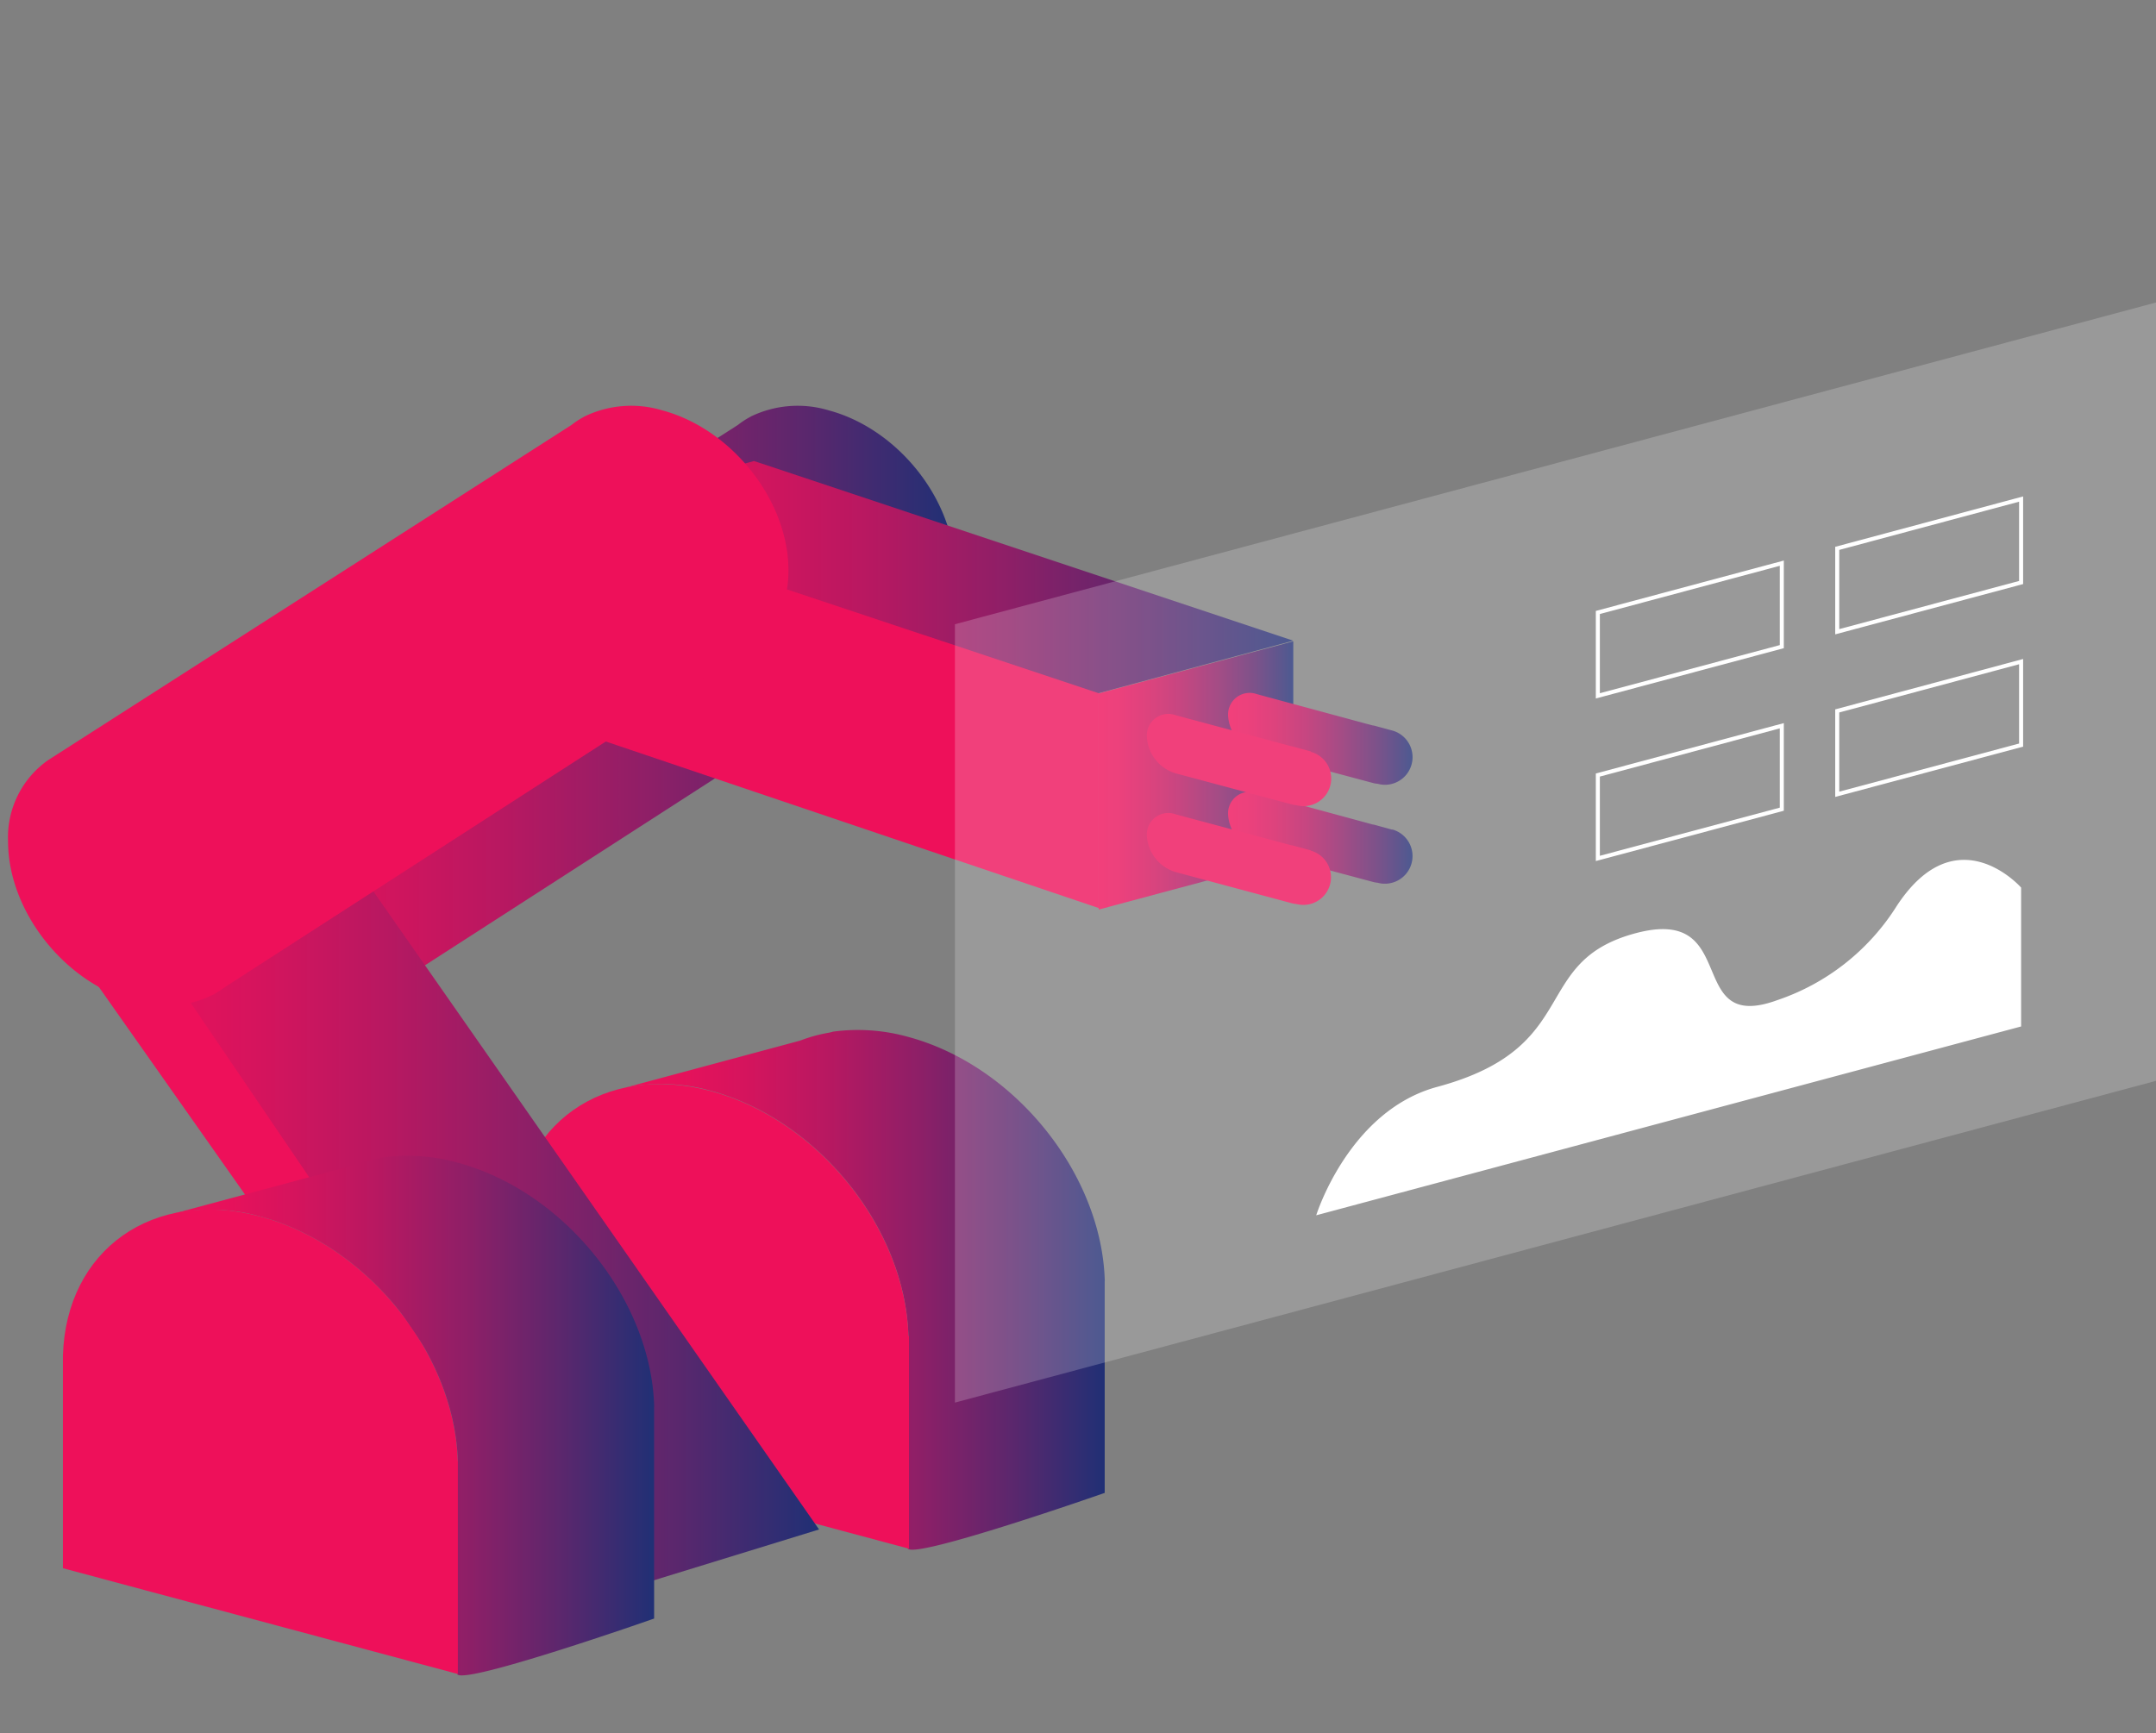 <?xml version="1.0" encoding="utf-8"?>
<svg xmlns="http://www.w3.org/2000/svg" xmlns:xlink="http://www.w3.org/1999/xlink" viewBox="0 0 267.57 215.13">
  <rect x="0" y="0" width="267.57" height="215.13" fill="#808080" stroke="none"/>
  <defs>
    <style>.cls-1,.cls-12{fill:none;}.cls-2{fill:url(#New_Gradient_Swatch_1);}.cls-3{fill:#ee105a;}.cls-4{fill:url(#New_Gradient_Swatch_1-2);}.cls-5{fill:url(#New_Gradient_Swatch_1-3);}.cls-6{fill:url(#New_Gradient_Swatch_1-4);}.cls-7{fill:url(#New_Gradient_Swatch_1-5);}.cls-8{fill:url(#New_Gradient_Swatch_1-6);}.cls-9{fill:url(#New_Gradient_Swatch_1-7);}.cls-10{fill:url(#New_Gradient_Swatch_1-8);}.cls-11,.cls-13{fill:#fff;}.cls-11{opacity:0.2;}.cls-12{stroke:#fff;stroke-miterlimit:10;stroke-width:0.5px;}</style>
    <linearGradient id="New_Gradient_Swatch_1" x1="77.66" y1="160.15" x2="137.15" y2="160.15" gradientUnits="userSpaceOnUse">
      <stop offset="0" stop-color="#ee105a"/>
      <stop offset="0.1" stop-color="#e8115b"/>
      <stop offset="0.25" stop-color="#d5145d"/>
      <stop offset="0.42" stop-color="#b81861"/>
      <stop offset="0.61" stop-color="#8e1f67"/>
      <stop offset="0.81" stop-color="#5a276d"/>
      <stop offset="1" stop-color="#203075"/>
    </linearGradient>
    <linearGradient id="New_Gradient_Swatch_1-2" x1="21.65" y1="87.63" x2="118.51" y2="87.63" xlink:href="#New_Gradient_Swatch_1"/>
    <linearGradient id="New_Gradient_Swatch_1-3" x1="9.05" y1="148.19" x2="101.65" y2="148.19" xlink:href="#New_Gradient_Swatch_1"/>
    <linearGradient id="New_Gradient_Swatch_1-4" x1="21.75" y1="175.72" x2="81.23" y2="175.72" xlink:href="#New_Gradient_Swatch_1"/>
    <linearGradient id="New_Gradient_Swatch_1-5" x1="69.42" y1="71.64" x2="160.5" y2="71.64" xlink:href="#New_Gradient_Swatch_1"/>
    <linearGradient id="New_Gradient_Swatch_1-6" x1="136.35" y1="96.26" x2="160.5" y2="96.26" xlink:href="#New_Gradient_Swatch_1"/>
    <linearGradient id="New_Gradient_Swatch_1-7" x1="152.45" y1="104.01" x2="175.32" y2="104.01" xlink:href="#New_Gradient_Swatch_1"/>
    <linearGradient id="New_Gradient_Swatch_1-8" x1="152.45" y1="91.74" x2="175.32" y2="91.74" xlink:href="#New_Gradient_Swatch_1"/>
  </defs>
  <g id="Layer_2" data-name="Layer 2">
    <g id="Layer_1-2" data-name="Layer 1">
      <rect class="cls-1" width="267.57" height="215.13"/>
      <path class="cls-2" d="M137.11,159c-.38-13.28-11.16-26.73-24.42-30.29a23.15,23.15,0,0,0-9.28-.65l0,0-.46.12a18.77,18.77,0,0,0-3.66,1L77.66,135a22.65,22.65,0,0,1,10.57.41c13.31,3.57,24.12,17.07,24.51,30.39h0v26.4l-.1,0v0c.63,1.47,24.46-6.88,24.46-6.88V159Z"/>
      <path class="cls-3" d="M112.74,165.83c-.39-13.32-11.2-26.82-24.51-30.39s-24.12,4.14-24.5,17.26h0v.49c0,.08,0,.15,0,.23s0,.15,0,.23v25.45l49.08,13.15v-26.4Z"/>
      <path class="cls-3" d="M56.82,181.4c-.38-13.32-11.19-26.82-24.5-30.39S8.2,155.15,7.81,168.27h0v.49c0,.08,0,.15,0,.23s0,.15,0,.23v25.45l49.07,13.15v-26.4Z"/>
      <path class="cls-3" d="M3.8,110.49,32.32,151s9.44-4.86,11-6.26-26.92-38.91-26.92-38.91Z"/>
      <path class="cls-4" d="M111.42,82c4.26-1.66,7.09-5.72,7.09-11.2,0-8.65-7-17.54-15.66-19.86a13.34,13.34,0,0,0-9.64.75h0l-.1.06a10.2,10.2,0,0,0-1.53,1L26.63,94.34h0a11.7,11.7,0,0,0-5,10.1c0,8.65,7,17.54,15.66,19.86a13.23,13.23,0,0,0,9.86-.86h0a10.5,10.5,0,0,0,1.31-.85Z"/>
      <polygon class="cls-5" points="9.05 102.96 73.87 198.41 101.65 189.86 37.48 97.97 9.05 102.96"/>
      <path class="cls-6" d="M81.19,174.61c-.38-13.28-11.15-26.73-24.42-30.29a23.15,23.15,0,0,0-9.28-.65l0,0-.45.12a19.06,19.06,0,0,0-3.67,1L21.75,150.6a22.66,22.66,0,0,1,10.57.41c13.31,3.57,24.12,17.07,24.5,30.39h0v26.4l-.1,0v0c.64,1.48,24.46-6.88,24.46-6.88V174.62Z"/>
      <polygon class="cls-3" points="136.35 112.72 69.42 90.1 69.42 63.28 136.35 85.89 136.35 112.72"/>
      <polygon class="cls-7" points="136.35 86.05 69.42 63.76 93.58 57.23 160.5 79.53 136.35 86.05"/>
      <polygon class="cls-8" points="160.5 106.44 136.35 112.91 136.35 86.08 160.5 79.61 160.5 106.44"/>
      <path class="cls-3" d="M90.76,82c4.27-1.66,7.09-5.72,7.09-11.2,0-8.65-7-17.54-15.66-19.86a13.31,13.31,0,0,0-9.63.75h0l-.1.06a10.2,10.2,0,0,0-1.53,1L6,94.34H6a11.7,11.7,0,0,0-5,10.1C1,113.09,8,122,16.65,124.3a13.23,13.23,0,0,0,9.86-.86h0a11.41,11.41,0,0,0,1.32-.85Z"/>
      <path class="cls-9" d="M172.81,103h0l-2.33-.64-.08,0-.84-.23h0L156,98.45a2.67,2.67,0,0,0-3.59,2.63,5,5,0,0,0,3.59,4.55l14.36,3.84a3.26,3.26,0,0,0,.61.11,3.17,3.17,0,0,0,.88.12,3.43,3.43,0,0,0,.92-6.74Z"/>
      <path class="cls-10" d="M172.81,90.69h0l-2.33-.63-.08,0-.84-.22h0L156,86.17a2.68,2.68,0,0,0-3.59,2.63A5,5,0,0,0,156,93.35L170.4,97.2a3.23,3.23,0,0,0,.61.1,3.17,3.17,0,0,0,.88.12,3.43,3.43,0,0,0,.92-6.73Z"/>
      <path class="cls-3" d="M162.68,105.56h0l-2.34-.63-.08,0-.83-.22h0l-13.51-3.62a2.66,2.66,0,0,0-3.59,2.62,5,5,0,0,0,3.59,4.55l14.35,3.85a3.41,3.41,0,0,0,.61.11,3.66,3.66,0,0,0,.88.11,3.43,3.43,0,0,0,.93-6.73Z"/>
      <path class="cls-3" d="M162.68,93.28h0l-2.34-.64-.08,0-.83-.23h0l-13.51-3.62a2.66,2.66,0,0,0-3.59,2.63A5,5,0,0,0,145.91,96l14.35,3.84a3.41,3.41,0,0,0,.61.11,3.66,3.66,0,0,0,.88.12,3.43,3.43,0,0,0,.93-6.74Z"/>
      <polygon class="cls-11" points="267.57 134.17 118.51 174.11 118.51 77.49 267.57 37.55 267.57 134.17"/>
      <polygon class="cls-12" points="221.13 80.27 198.3 86.38 198.3 76.03 221.13 69.91 221.13 80.27"/>
      <polygon class="cls-12" points="250.83 72.31 228.01 78.42 228.01 68.07 250.83 61.95 250.83 72.31"/>
      <polygon class="cls-12" points="221.13 100.45 198.3 106.56 198.3 96.21 221.13 90.09 221.13 100.45"/>
      <polygon class="cls-12" points="250.83 92.49 228.01 98.6 228.01 88.25 250.83 82.13 250.83 92.49"/>
      <path class="cls-13" d="M163.35,150.86l87.48-23.44V110.18s-8-9.11-15.46,2.32a28.11,28.11,0,0,1-14.79,11.65c-11.68,4.27-4.4-11.84-17.61-8.3S196.55,130,178.4,134.91C167.39,137.86,163.35,150.86,163.35,150.86Z"/>
    </g>
  </g>
</svg>